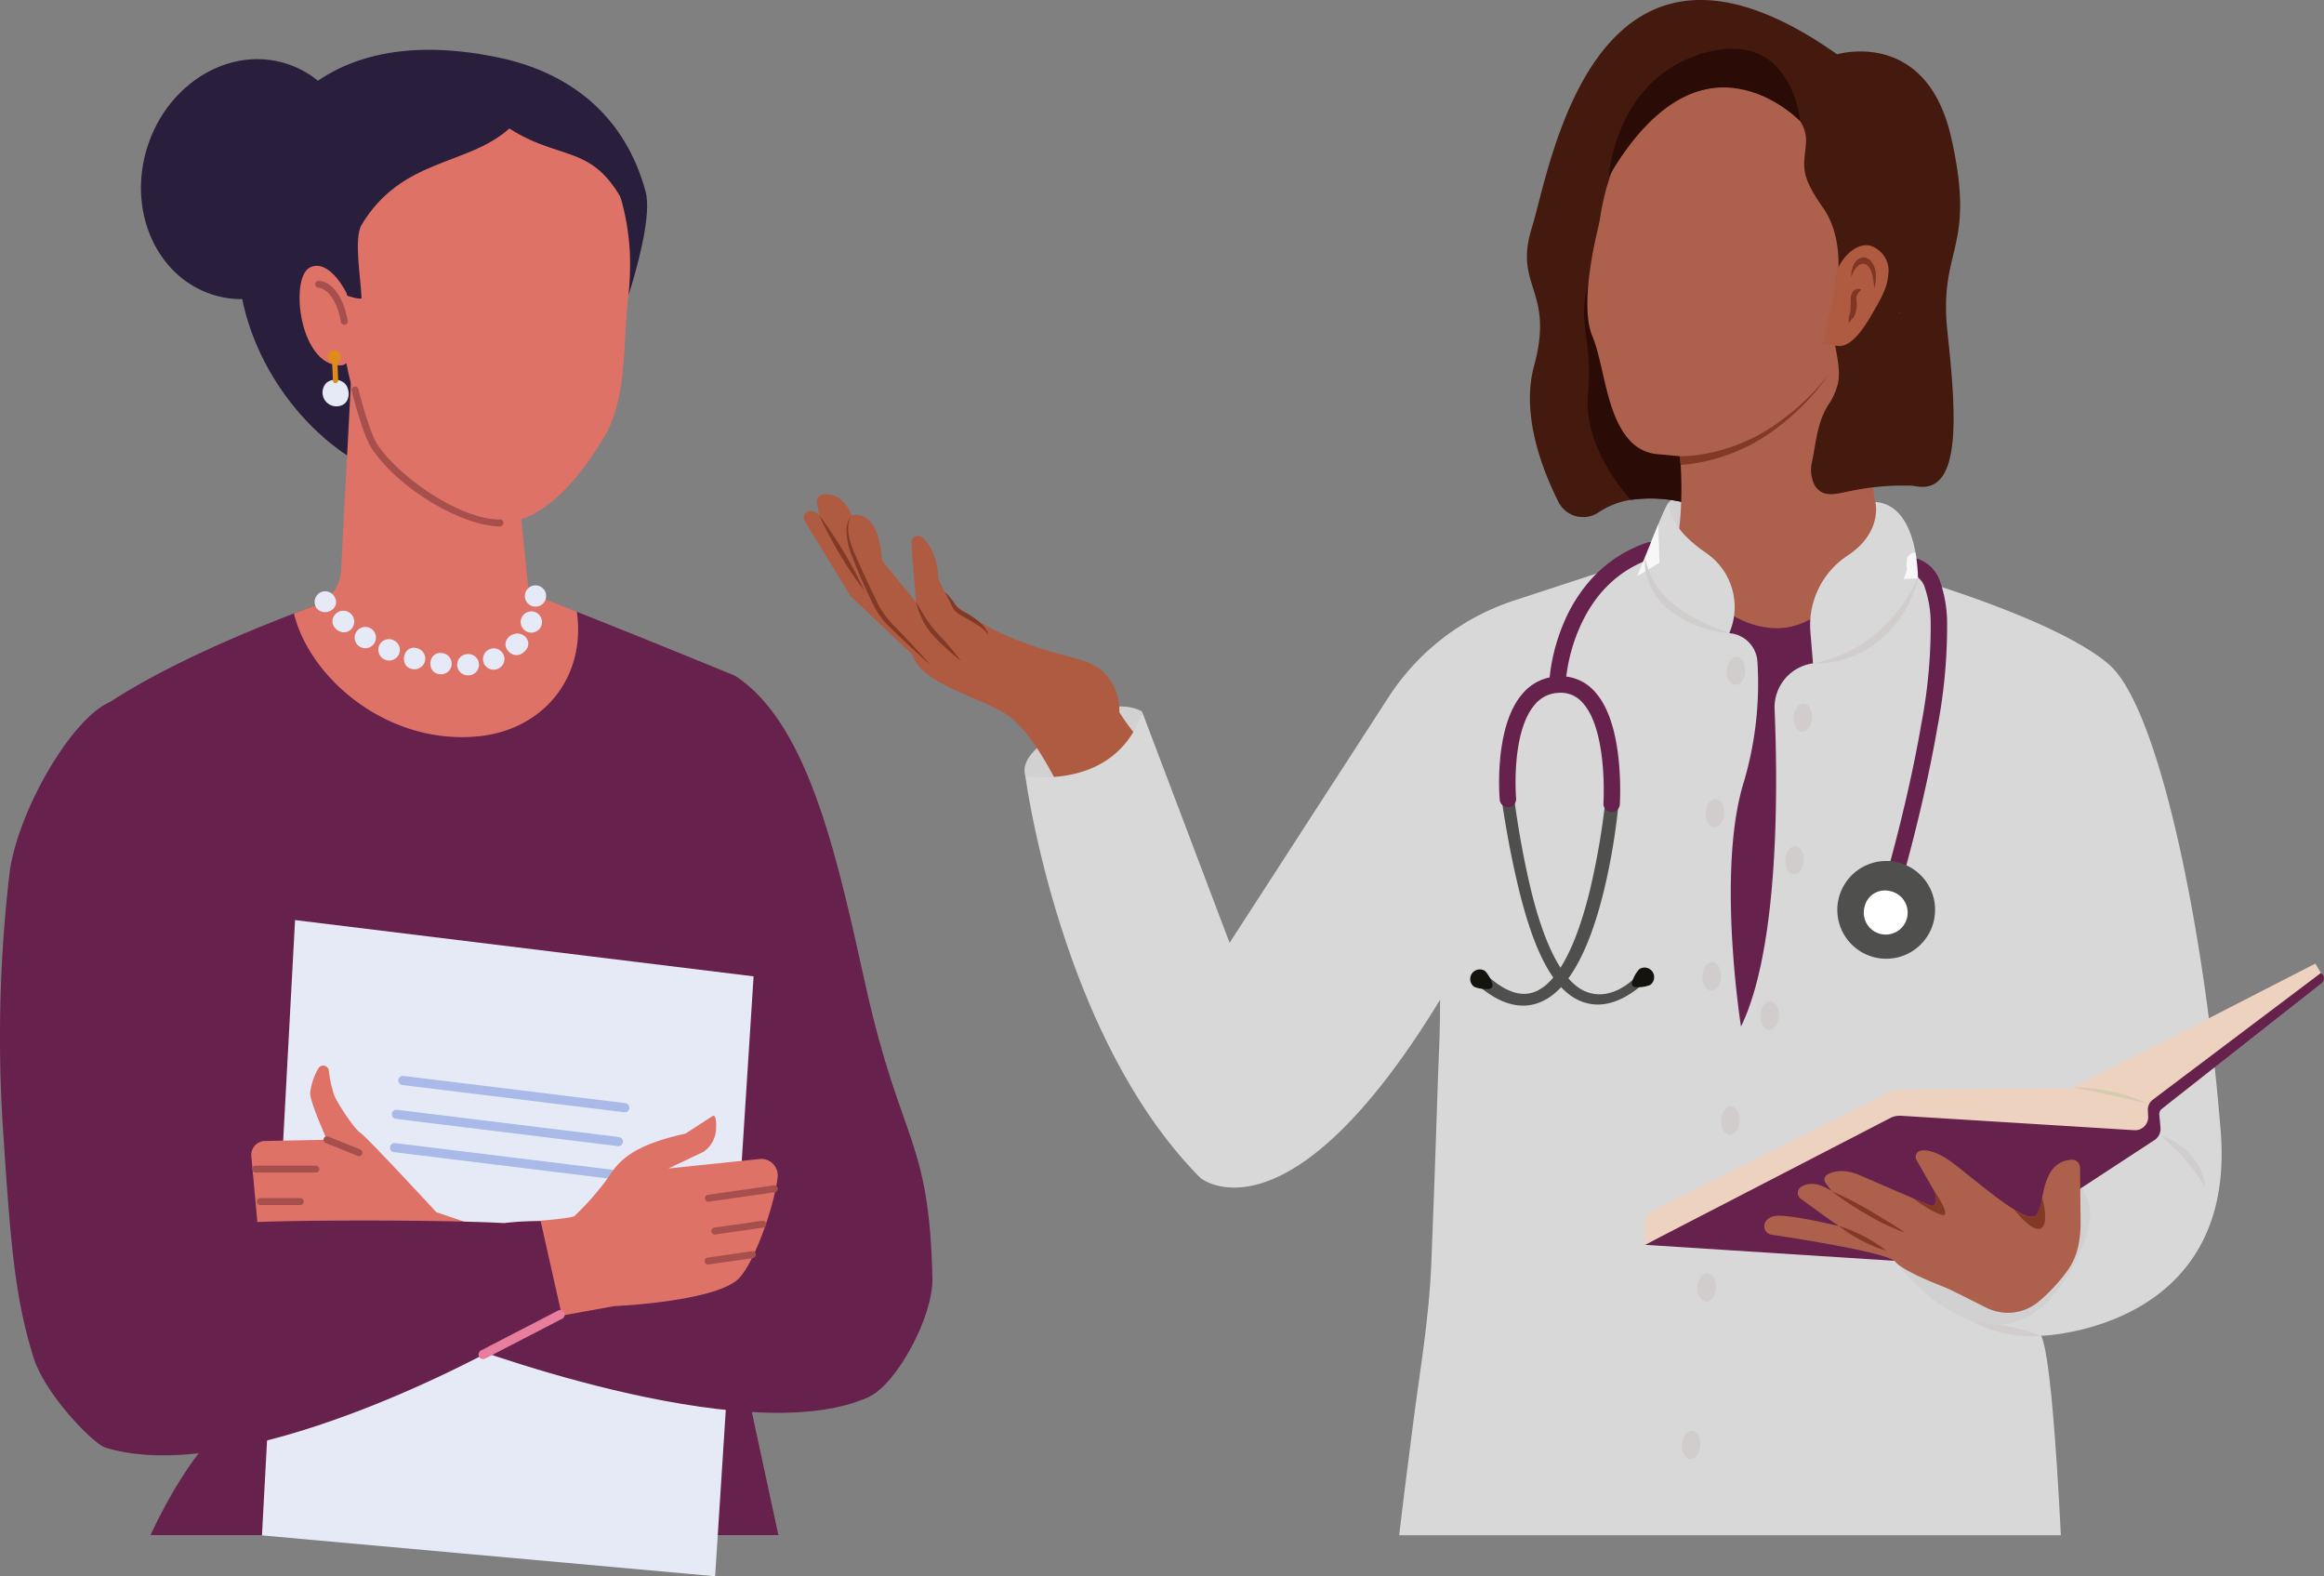 <svg xmlns="http://www.w3.org/2000/svg" xmlns:xlink="http://www.w3.org/1999/xlink" width="361.332" height="245.02" viewBox="0 0 361.332 245.02">
  <rect x="0" y="0" width="361.332" height="245.02" fill="#808080" stroke="none"/>
  <defs>
    <clipPath id="clip-path">
      <rect id="Rectangle_1414" data-name="Rectangle 1414" width="361.332" height="245.02" fill="none"/>
    </clipPath>
  </defs>
  <g id="Group_1135" data-name="Group 1135" transform="translate(0 -0.004)">
    <g id="Group_1134" data-name="Group 1134" transform="translate(0 0.004)" clip-path="url(#clip-path)">
      <path id="Path_912" data-name="Path 912" d="M2826.584,887.658a.817.817,0,0,0,.933-.605c.027-.106,2.719-10.777,4.509-21.869a107.729,107.729,0,0,0,1.609-16.078c.016-5.486-.894-8.745-2.782-9.966a.819.819,0,0,0-.885,1.377c.938.606,2.051,2.586,2.033,8.583a106.22,106.22,0,0,1-1.588,15.821c-1.779,11.021-4.453,21.621-4.48,21.727a.819.819,0,0,0,.591,1l.06.013" transform="translate(-2532.057 -751.766)" fill="#1a1a1a"/>
      <path id="Path_913" data-name="Path 913" d="M2493.423,726.239s1.4-2.317,6.629-2.865.547,15.851.547,15.851-8.879-8.108-7.176-12.986" transform="translate(-2233.95 -648.142)" fill="#d1d1d1"/>
      <path id="Path_914" data-name="Path 914" d="M2343.444,75.569c-9.614-1.925-7.6-2.265-16.321,5.1L2308.565,78.4s-.229-.074-.637-.18a22.117,22.117,0,0,0-8.682-.518,12.214,12.214,0,0,0-5,1.94,4.3,4.3,0,0,1-6.289-1.675c-2.653-5.3-5.777-13.692-3.762-21.082,3.242-11.89-3.241-12.23-.335-21.515s9.6-53.624,47.449-26.925c0,0,13.847-4.143,17.726,12.884,4.024,17.665-2.012,16.985-.559,30.347s2.164,25.333-5.031,23.893" transform="translate(-2045.681 -0.004)" fill="#44190e"/>
      <path id="Path_915" data-name="Path 915" d="M2391.779,433.612c-.447,1.246-5.7,16.533-5.925,17.1a5.634,5.634,0,0,1-1.308,1.292,22.118,22.118,0,0,0-8.682-.518c-.025-.032-.048-.063-.071-.1,0,0-7.378-7.7-6.6-16.306s-1.677-11.1,0-16.872,23.029,14.154,22.582,15.4" transform="translate(-2122.3 -373.786)" fill="#2b0b06"/>
      <path id="Path_916" data-name="Path 916" d="M2423.917,197.614c-22.688,12.722-36.195,5.416-38.721,1.436a4.226,4.226,0,0,1-.276-4.392c3.474-5.505,3.229-15.523,3.009-19.144-.052-.854-.1-1.352-.1-1.352l-3.533-.325a6.5,6.5,0,0,1-3.926-1.77c-4.075-3.933-4.278-12.062-6.18-16.588-1.84-4.38.1-13.514.852-16.612.162-.673.3-1.353.407-2.037,2.647-16.943,14.112-20.807,14.5-20.871,48.294-7.927,28.737,50.563,28.737,50.563-4.743,11.827,5.23,31.092,5.23,31.092" transform="translate(-2126.62 -103.24)" fill="#ad604b"/>
      <path id="Path_917" data-name="Path 917" d="M2444.38,88.607s2.459-8.832-1.677-14.721c-3.9-5.545-2.877-6.565-2.661-10.147a5.341,5.341,0,0,0-1.92-4.439c-4.513-3.722-16.4-10.428-28.286,8.925l5.925-20.269s35.55-10.191,40.916,21.628-12.3,19.024-12.3,19.024" transform="translate(-2159.25 -41.577)" fill="#44190e"/>
      <path id="Path_918" data-name="Path 918" d="M2535.167,558.457a36.111,36.111,0,0,1-7.118,7.653,28.669,28.669,0,0,1-14.729,6.443c-.282.027-.909.077-1.247.108-.052-.854-.1-1.352-.1-1.352.307-.01.965-.037,1.24-.046s.981-.088,1.26-.112a28.17,28.17,0,0,0,13.276-5.447,35.8,35.8,0,0,0,7.422-7.247" transform="translate(-2250.763 -500.386)" fill="#823926"/>
      <path id="Path_919" data-name="Path 919" d="M2435.272,84.038s-15.539-16.306-29.737,8.606c0,0,.9-14.6,13.862-18.91,14.645-4.869,15.874,10.3,15.874,10.3" transform="translate(-2155.397 -65.203)" fill="#2b0b06"/>
      <path id="Path_920" data-name="Path 920" d="M2489.993,905.082s8.879,7.377,16.663-.427l3.466,38.164s-8.392,25.24-9,26.337-11.615,15.3-12.709,13.656-8.149-16.7-7.723-22.009-1.825-27.13,1.216-32.19,8.088-23.533,8.088-23.533" transform="translate(-2222.372 -810.585)" fill="#66214c"/>
      <path id="Path_921" data-name="Path 921" d="M1550.129,1056.821s-3.588-2.317-9.365,1.036-9.73,5.914-8.757,9.084,14.777,3.414,14.777,3.414Z" transform="translate(-1372.57 -946.229)" fill="#d1d1d1"/>
      <path id="Path_922" data-name="Path 922" d="M2725.595,440.929c-.035-.249-4.226-.169-4.508-.164a40.5,40.5,0,0,0-7.293.9c-1.894.379-4,1.065-5.239-1.009a5.383,5.383,0,0,1-.338-3.794c.584-2.977.8-5.884,2.411-8.55a10.153,10.153,0,0,0,1.611-3.595c.415-2.454-.48-5.007-.7-7.444a27.055,27.055,0,0,1,.029-4.976c.841-8.812,9.245-2.527,9.578-1.658s4.446,30.289,4.446,30.289" transform="translate(-2426.44 -365.268)" fill="#44190e"/>
      <path id="Path_923" data-name="Path 923" d="M1253.108,775.955s-4.481,7.486-11.787,8.187c0,0-3.542-7.491-7.361-10.545s-13.875-4.942-15.359-9.822l-9.567-9.067L1201.9,743.04a1.043,1.043,0,0,1,1.134-1.564,2.417,2.417,0,0,1,1.1.634l-.354-1.975a1.041,1.041,0,0,1,.816-1.213c1.193-.224,3.224-.024,4.612,3.235,0,0,4.109-1.492,4.7,6.985l5.283,6.5-.72-9.17a1.033,1.033,0,0,1,1.693-.884c1.108.932,2.339,2.78,2.516,6.419l.973,2.018a9.437,9.437,0,0,0,2.911,2.992c4.025,3.056,8.971,4.884,13.736,6.348,2.492.766,5.907,1.251,7.917,2.989a8.577,8.577,0,0,1,2.6,6.409,37.687,37.687,0,0,0,2.287,3.194" transform="translate(-1076.776 -662.028)" fill="#af5b41"/>
      <path id="Path_924" data-name="Path 924" d="M2727.114,373.031a6.021,6.021,0,0,1,.533-3.143c.815-1.7,2.858-3.738,4.906-3.23a4.117,4.117,0,0,1,2.831,3.832c-.11,1.939-.439,3.013-1.868,5.55-1.5,2.657-3.553,6.307-5.936,6.218,0,0-.037,0-2.468-.4Z" transform="translate(-2441.743 -328.461)" fill="#af5b41"/>
      <path id="Path_925" data-name="Path 925" d="M2765.8,432.021c-.367.434-.814.755-.748,1.505a4.537,4.537,0,0,1-.323,2.627c-.289.474-.6.6-.847,1.116a3.386,3.386,0,0,1,.222-1.71,20.143,20.143,0,0,0,.062-2.178c.092-1.179.891-1.725,1.634-1.361" transform="translate(-2476.429 -386.998)" fill="#7f3622"/>
      <path id="Path_926" data-name="Path 926" d="M2771.582,389.64c-.186-1.351-.279-3.084-1.266-3.683-1.008-.507-1.914.671-2.312,1.936-.117-1.246.518-2.708,1.514-2.976,1.105-.393,2.129.86,2.273,2.289a6.668,6.668,0,0,1-.209,2.433" transform="translate(-2480.161 -344.827)" fill="#7f3622"/>
      <path id="Path_927" data-name="Path 927" d="M1674.618,911.068h19.644c-.693-13.636-1.724-28.2-3.055-31,0,0,30.345-.854,27.913-31.7s-9.487-65.843-17.392-72.671c-6.448-5.568-22.117-10.813-27.677-12.557a3,3,0,0,1-2.091-2.6c-.295-3.334-1.516-9.723-6.536-10.083,0,0,1.2,4.7-4.312,8.319a12.96,12.96,0,0,0-5.79,11.9l.4,4.865a6.906,6.906,0,0,0-5.969,7.145c.5,11.756.769,36.978-5.221,49.309,0,0-3.771-23.716.3-37.555a53.919,53.919,0,0,0,2.246-19.243,4.73,4.73,0,0,0-4.375-4.35,10.187,10.187,0,0,0-3.584-12.462c-2.968-2.028-5.728-4.744-5.811-7.87-.343.129-2.039,4.33-3.015,6.811a4.083,4.083,0,0,1-2.526,2.385l-18.542,6.07a36.92,36.92,0,0,0-19.507,15.034l-24.7,38.165-13.621-35.97s-2.372,11.584-18.122,10.12c0,0,5.351,40.481,27.243,62.429,0,0,13.568,11.1,37.224-27.731,0,2.06-.051,5.258-.125,7.007q-.182,4.34-.319,8.68c-.273,8.32-.583,16.909-.922,25.33-.342,8.481-1.767,16.619-2.846,25.027-.734,5.727-1.471,11.455-2.144,17.191h83.227Z" transform="translate(-1373.842 -672.423)" fill="#d8d8d8"/>
      <path id="Path_928" data-name="Path 928" d="M2833.9,1763.445s16.663,22.252,28.095-.183-25.419-11.279-25.419-11.279Z" transform="translate(-2539.218 -1567.319)" fill="#d1d1d1"/>
      <path id="Path_929" data-name="Path 929" d="M2459.62,1496.847l39.041,2.5,18.913-4.877,21.149-13.837a2.1,2.1,0,0,0,1.043-2.019l-.185-1.979a1.063,1.063,0,0,1,.4-.934l24.856-19.555a.923.923,0,0,0-.029-1.471l-.106-.076-37.642,18.838-28.034.975Z" transform="translate(-2203.857 -1303.343)" fill="#66214c"/>
      <path id="Path_930" data-name="Path 930" d="M2459.62,1480.881v3.358l38.141-19.716a3.169,3.169,0,0,1,1.653-.348l36.275,2.245a2.039,2.039,0,0,0,2.16-2.125l-.043-1a1.918,1.918,0,0,1,.761-1.613l26.135-19.7-.851-1.463-37.157,19.061a2.749,2.749,0,0,1-1.224.3l-26.648.292a2.15,2.15,0,0,0-.938.227l-37.071,18.539a2.16,2.16,0,0,0-1.193,1.933" transform="translate(-2203.857 -1290.735)" fill="#edd2bf"/>
      <path id="Path_931" data-name="Path 931" d="M3110.974,1628c-3.832-.829-7.8-1.8-11.655-2.492a28.539,28.539,0,0,1,11.655,2.492" transform="translate(-2777.038 -1456.471)" fill="#d3ccae"/>
      <path id="Path_932" data-name="Path 932" d="M2687.062,1730.812a18.245,18.245,0,0,1-.31,3.556,10.262,10.262,0,0,1-1.9,4.3,26.6,26.6,0,0,1-4.469,4.729,7.48,7.48,0,0,1-7.992.8l-4.875-2.443q-1.027-.515-2.1-.935c-1.938-.761-6.141-2.512-7.161-3.768-1.12-1.377-14.8-3.523-19.234-4.187a1.339,1.339,0,0,1-.884-2.118,2.1,2.1,0,0,1,1.206-.768c1.946-.488,10.52,1.646,10.155,1.524-.274-.091-4.066-2.855-5.948-4.233a1.125,1.125,0,0,1,.1-1.877c.936-.549,2.472-.815,4.7.684l-.936-1.25a.9.9,0,0,1,.269-1.321c.892-.505,2.56-.972,5.106.133,2.328,1.011,5.689,2.459,8.143,3.515l2.684,1.154a.693.693,0,0,0,.949-.48,3.3,3.3,0,0,0-.584-2.3l0,0c-.878-1.561-1.861-3.279-2.433-4.276a.987.987,0,0,1,.707-1.467c1.014-.157,2.76.179,5.558,2.389,3.07,2.426,6.42,5.24,8.914,6.767,1.7,1.044,3.01,1.486,3.553.793a6.961,6.961,0,0,0,.787-2.542c.5-2.509,1.168-5.781,4.6-5.988a1.234,1.234,0,0,1,1.311,1.218Z" transform="translate(-2363.574 -1540.929)" fill="#ad604b"/>
      <path id="Path_933" data-name="Path 933" d="M1376.573,909.357a37.8,37.8,0,0,1-4.28-3.912,11.4,11.4,0,0,1-1.667-2.442,16.679,16.679,0,0,1-1.025-2.749c.274.4.519.824.767,1.241a19.546,19.546,0,0,0,2.451,3.47,44.623,44.623,0,0,1,3.755,4.393" transform="translate(-1227.183 -806.641)" fill="#823926"/>
      <path id="Path_934" data-name="Path 934" d="M1224.793,770.129a65.95,65.95,0,0,1,7.009,11.733,56.613,56.613,0,0,1-3.807-5.681,57.406,57.406,0,0,1-3.2-6.052" transform="translate(-1097.433 -690.048)" fill="#823926"/>
      <path id="Path_935" data-name="Path 935" d="M1266.541,770.587c-1.12,1.63-.347,4.037.354,5.7.558,1.323,1.152,2.628,1.762,3.93.485,1.042.974,2.083,1.477,3.118a14.929,14.929,0,0,0,1.681,2.922,12.45,12.45,0,0,0,1.1,1.269c2,2.065,3.968,4.15,5.869,6.31-2.157-1.9-4.241-3.868-6.3-5.863a12.233,12.233,0,0,1-2.191-2.762c-.258-.431-.569-1.1-.793-1.564-.986-2.09-1.948-4.192-2.773-6.356a11.6,11.6,0,0,1-1-4.257,3.6,3.6,0,0,1,.818-2.449" transform="translate(-1134.107 -690.458)" fill="#823926"/>
      <path id="Path_936" data-name="Path 936" d="M1412.5,884.7a8.651,8.651,0,0,1,1.593,1.912,2.819,2.819,0,0,0,.323.449,4.7,4.7,0,0,0,1.418.917c1.262.718,3.121,1.935,3.487,3.438a6.1,6.1,0,0,0-1.773-1.584c-.663-.437-1.353-.837-2.053-1.225-.266-.154-.546-.29-.809-.449a2.749,2.749,0,0,1-1.016-1.139c-.342-.782-.757-1.534-1.169-2.319" transform="translate(-1265.622 -792.708)" fill="#823926"/>
      <path id="Path_937" data-name="Path 937" d="M2960.743,1978.417a19.208,19.208,0,0,1-5.438-.367,17.346,17.346,0,0,1-5.157-1.781,33.308,33.308,0,0,1,5.374.678,28.716,28.716,0,0,1,5.221,1.469" transform="translate(-2643.378 -1770.769)" fill="#d1cdcd"/>
      <path id="Path_938" data-name="Path 938" d="M3238.353,1706.452a25.845,25.845,0,0,0-3.894-5.224c-.923-.969-1.885-1.794-2.887-2.732,3.393.849,6.657,4.384,6.781,7.956" transform="translate(-2895.539 -1521.879)" fill="#d1cdcd"/>
      <path id="Path_939" data-name="Path 939" d="M2684.668,1054.136c-.066,1.216-.765,2.166-1.562,2.122s-1.389-1.064-1.323-2.279.765-2.166,1.562-2.122,1.389,1.064,1.323,2.279" transform="translate(-2402.914 -942.479)" fill="#d1cdcd"/>
      <path id="Path_940" data-name="Path 940" d="M2584.665,983.78c-.066,1.215-.765,2.166-1.562,2.122s-1.389-1.064-1.323-2.279.765-2.166,1.562-2.122,1.389,1.064,1.323,2.279" transform="translate(-2313.31 -879.439)" fill="#d1cdcd"/>
      <path id="Path_941" data-name="Path 941" d="M2553.085,1196.6c-.066,1.215-.765,2.166-1.562,2.122s-1.389-1.064-1.323-2.28.765-2.166,1.562-2.122,1.389,1.064,1.323,2.279" transform="translate(-2285.014 -1070.133)" fill="#d1cdcd"/>
      <path id="Path_942" data-name="Path 942" d="M2672.386,1266.96c-.066,1.215-.765,2.166-1.562,2.122s-1.389-1.064-1.323-2.279.765-2.166,1.562-2.122,1.389,1.064,1.323,2.279" transform="translate(-2391.91 -1133.172)" fill="#d1cdcd"/>
      <path id="Path_943" data-name="Path 943" d="M2634.958,1499.132c-.066,1.215-.765,2.166-1.562,2.122s-1.389-1.064-1.323-2.279.765-2.166,1.562-2.122,1.389,1.064,1.323,2.279" transform="translate(-2358.374 -1341.202)" fill="#d1cdcd"/>
      <path id="Path_944" data-name="Path 944" d="M2548.406,1440.5c-.066,1.215-.765,2.166-1.562,2.122s-1.389-1.064-1.323-2.279.765-2.166,1.562-2.122,1.389,1.064,1.323,2.279" transform="translate(-2280.822 -1288.67)" fill="#d1cdcd"/>
      <path id="Path_945" data-name="Path 945" d="M2576.478,1656.259c-.066,1.215-.765,2.166-1.562,2.122s-1.389-1.064-1.323-2.279.765-2.166,1.562-2.122,1.389,1.064,1.323,2.28" transform="translate(-2305.974 -1481.99)" fill="#d1cdcd"/>
      <path id="Path_946" data-name="Path 946" d="M2540.824,1906.02c-.066,1.215-.765,2.166-1.562,2.122s-1.389-1.064-1.323-2.28.765-2.166,1.562-2.122,1.389,1.064,1.323,2.279" transform="translate(-2274.028 -1705.78)" fill="#d1cdcd"/>
      <path id="Path_947" data-name="Path 947" d="M2517.45,2141.068c-.09,1.214-.808,2.15-1.6,2.091s-1.368-1.092-1.277-2.306.808-2.15,1.6-2.091,1.367,1.092,1.277,2.306" transform="translate(-2253.084 -1916.362)" fill="#d1cdcd"/>
      <path id="Path_948" data-name="Path 948" d="M2317.618,833.426h-.057a1.279,1.279,0,0,1-1.22-1.335,29.277,29.277,0,0,1,2.158-9,24.121,24.121,0,0,1,4.556-7.249,20.477,20.477,0,0,1,8.566-5.513,1.28,1.28,0,0,1,.814,2.427c-5.323,1.8-9.218,5.6-11.577,11.314a26.958,26.958,0,0,0-1.966,8.134,1.279,1.279,0,0,1-1.275,1.224" transform="translate(-2075.476 -726.005)" fill="#66214c"/>
      <path id="Path_949" data-name="Path 949" d="M2259.976,1219.516a6.993,6.993,0,0,1-2.7-.543c-4.192-1.734-7.232-7.646-9.631-17.573-1.737-7.185-2.629-13.785-2.653-14.062-.058-.67.284-.5.952-.561s.992.225,1.051.894a140.878,140.878,0,0,0,2.562,13.94c2.174,8.983,5.112,14.47,8.494,15.869,2.073.857,4.583.555,7.268-1.717.512-.434,1.082-.754,1.514-.24s.519.525.007.958c-2.388,2.02-4.688,3.034-6.869,3.034" transform="translate(-2011.546 -1063.364)" fill="#4f4f4d"/>
      <path id="Path_950" data-name="Path 950" d="M2451.207,783.878l-3.284,8.047,3.466-2.073Z" transform="translate(-2193.377 -702.367)" fill="#f7f7f7"/>
      <path id="Path_951" data-name="Path 951" d="M2214.81,1217.246c-2.181,0-4.48-1.014-6.868-3.034a.881.881,0,0,1-.069-1.412c.433-.514,1.274-.276,1.787.158,2.685,2.271,5,2.959,7.071,2.1,3.382-1.4,6.319-6.886,8.494-15.869a116.156,116.156,0,0,0,2.391-13.88c.059-.67.479-1.316,1.147-1.257s1.032.284.973.954a101.183,101.183,0,0,1-2.3,14.124c-2.4,9.926-5.741,15.839-9.934,17.573a7,7,0,0,1-2.7.543" transform="translate(-1978.001 -1060.926)" fill="#4f4f4d"/>
      <path id="Path_952" data-name="Path 952" d="M2258.949,1032.115l-.084,0a1.279,1.279,0,0,1-1.191-1.361c.009-.141.691-11.593-3.371-15.772a4.413,4.413,0,0,0-3.51-1.4,5.027,5.027,0,0,0-3.751,1.788c-3.785,4.3-2.957,14.491-2.948,14.594a1.277,1.277,0,1,1-2.544.222c-.041-.462-.933-11.382,3.575-16.506a7.555,7.555,0,0,1,5.57-2.656,6.926,6.926,0,0,1,5.44,2.172c2.079,2.14,3.4,5.8,3.914,10.88a45.459,45.459,0,0,1,.175,6.844,1.278,1.278,0,0,1-1.273,1.2" transform="translate(-2008.374 -905.886)" fill="#66214c"/>
      <path id="Path_953" data-name="Path 953" d="M2472.426,845.449c-5.248-.355-11.552-3.545-12.9-9.029a8.2,8.2,0,0,1-.2-2.707,13.711,13.711,0,0,0,.664,2.252c2.072,5.161,7.542,7.65,12.441,9.484" transform="translate(-2203.559 -747.02)" fill="#d1cdcd"/>
      <path id="Path_954" data-name="Path 954" d="M2442.706,1448.952a1.494,1.494,0,0,0-1.686-2.466,5.211,5.211,0,0,0-1.132,2.017.576.576,0,0,0,.532.779,5.184,5.184,0,0,0,2.285-.33" transform="translate(-2186.144 -1295.839)" fill="#14130e"/>
      <path id="Path_955" data-name="Path 955" d="M2198.663,1451.723a1.494,1.494,0,0,1,1.686-2.466,5.215,5.215,0,0,1,1.132,2.017.576.576,0,0,1-.533.779,5.188,5.188,0,0,1-2.285-.33" transform="translate(-1969.454 -1298.322)" fill="#14130e"/>
      <path id="Path_956" data-name="Path 956" d="M2824.648,884.8a1.279,1.279,0,0,1-1.228-1.634c.031-.109,3.159-11.085,5.078-22.277a81,81,0,0,0,1.467-15.772,17.243,17.243,0,0,0-.867-5.334,3.2,3.2,0,0,0-1.819-2.144,1.28,1.28,0,0,1,.778-2.439,5.624,5.624,0,0,1,3.426,3.668,19.706,19.706,0,0,1,1.034,6.161,83.558,83.558,0,0,1-1.505,16.31c-1.943,11.328-5.1,22.422-5.137,22.533a1.278,1.278,0,0,1-1.227.927" transform="translate(-2529.783 -748.301)" fill="#66214c"/>
      <path id="Path_957" data-name="Path 957" d="M2848.431,830.129a26.186,26.186,0,0,0-.358-3.78c-.25-.732-1.284.427-1.284.427a4.278,4.278,0,0,0-.122,1.646c.183.366-.487,1.768-.487,1.768Z" transform="translate(-2550.221 -740.205)" fill="#f7f7f7"/>
      <path id="Path_958" data-name="Path 958" d="M2727.125,863.028a17.312,17.312,0,0,1-8.139,11.288l-.79.432c-.114.058-.372.173-.489.23a15.827,15.827,0,0,1-2.349.876,16.018,16.018,0,0,1-3.15.534c-.468.038-.942.023-1.41.023a22.546,22.546,0,0,0,8.479-3.574,25.2,25.2,0,0,0,7.849-9.808" transform="translate(-2428.916 -773.287)" fill="#d1cdcd"/>
      <path id="Path_959" data-name="Path 959" d="M2747.246,1293.318a7.6,7.6,0,1,0,8.8-6.183,7.617,7.617,0,0,0-8.8,6.183" transform="translate(-2461.47 -1153.188)" fill="#4f4f4d"/>
      <path id="Path_960" data-name="Path 960" d="M2787.683,1333.873a3.413,3.413,0,1,0,3.864-2.4,3.23,3.23,0,0,0-3.864,2.4" transform="translate(-2497.77 -1192.972)" fill="#fff"/>
      <path id="Path_961" data-name="Path 961" d="M2738.575,1780.577a54.6,54.6,0,0,1,7.261,3.831c1.4.866,2.834,1.651,4.172,2.632a33.939,33.939,0,0,1-4.516-2.011c-.358-.2-1.075-.605-1.428-.812a50.4,50.4,0,0,1-5.489-3.64" transform="translate(-2453.805 -1595.425)" fill="#823926"/>
      <path id="Path_962" data-name="Path 962" d="M2749.687,1832.757a23.21,23.21,0,0,1,7.358,3.841,20.007,20.007,0,0,1-3.852-1.588,20.247,20.247,0,0,1-3.507-2.253" transform="translate(-2463.761 -1642.179)" fill="#823926"/>
      <path id="Path_963" data-name="Path 963" d="M2864.383,1779.594c-1.129,0-4.351-2.309-4.81-2.643l2.684,1.154a.693.693,0,0,0,.949-.48,3.3,3.3,0,0,0-.584-2.3c.09.129,2.959,4.265,1.762,4.265" transform="translate(-2562.221 -1590.723)" fill="#823926"/>
      <path id="Path_964" data-name="Path 964" d="M3015.416,1796c-1.1.285-2.9-1.665-3.978-2.988,1.7,1.043,3.01,1.486,3.552.793a6.958,6.958,0,0,0,.788-2.542l.044,0s1.237,4.315-.406,4.742" transform="translate(-2698.294 -1604.996)" fill="#823926"/>
      <path id="Path_965" data-name="Path 965" d="M355.937,109.452c1.317,16.365,15.859,32.412,30.026,32.412s26.52-15.332,31.123-31.091c1.114-3.813,3.012-10.913,2.093-14.3-3.313-12.207-12.221-18.6-22.875-20.825-32.412-6.761-41.758,16.5-40.366,33.8" transform="translate(-318.807 -66.708)" fill="#291e3b"/>
      <path id="Path_966" data-name="Path 966" d="M255.182,997.544c-2.577-11.962-4.293-19.883-4.293-19.883,19.976-33.946,10.461-71.243-2.455-113.7-24.114-9.884-30.173-12.1-30.173-12.1L201.085,847s-32.883,9.618-50.711,21.628c-4.905,48.293,19.817,110.742,19.817,110.742s-6.154,4.268-12.63,18.175Z" transform="translate(-134.16 -758.922)" fill="#66214c"/>
      <path id="Path_967" data-name="Path 967" d="M391.673,1471.06l70.458,6.35,5.983-93.251-71.294-8.747Z" transform="translate(-350.945 -1232.39)" fill="#e6eaf7"/>
      <path id="Path_968" data-name="Path 968" d="M630.7,1613.984a.719.719,0,0,1-.087-.005l-34.5-4.233a.712.712,0,0,1-.62-.792.719.719,0,0,1,.792-.619l34.505,4.233a.711.711,0,0,1-.086,1.417" transform="translate(-533.56 -1441.087)" fill="#a9b9e8"/>
      <path id="Path_969" data-name="Path 969" d="M621.092,1664.622a.743.743,0,0,1-.087-.005l-34.505-4.233a.711.711,0,1,1,.173-1.412l34.5,4.233a.711.711,0,0,1-.086,1.417" transform="translate(-524.953 -1486.46)" fill="#a9b9e8"/>
      <path id="Path_970" data-name="Path 970" d="M618.275,1714.4a.745.745,0,0,1-.087-.005l-34.505-4.233a.711.711,0,1,1,.173-1.412l34.5,4.233a.711.711,0,0,1-.086,1.417" transform="translate(-522.429 -1531.061)" fill="#a9b9e8"/>
      <path id="Path_971" data-name="Path 971" d="M717.766,1010.119c11.759,7.6,16.14,29.553,20.434,48.711,5.371,23.961,9.795,23.179,10.259,44.962.128,5.975-5.563,16.472-9.915,18.453-19.295,8.782-65.017-8.819-65.017-8.819,1.422-7.348,3.348-14.815,4.059-17.66,0,0,25.428,1.278,48.315,2.2,3.031-21.217-5.241-41.114-5.241-41.114Z" transform="translate(-603.491 -905.082)" fill="#66214c"/>
      <path id="Path_972" data-name="Path 972" d="M467.947,616.258c-13.931,1.281-26-8.965-28.489-19.119,1.14-.438,2.264-.868,3.363-1.272a6.087,6.087,0,0,0,3.966-5.387l1.6-30.464,25.424,12.8,2.049,19.979a2.036,2.036,0,0,0,.719,1.363,2.065,2.065,0,0,0,1.041.488c.132.017.273.041.421.066.967.38,2.677,1.049,5.4,2.14,1.471,10.039-5.04,18.442-15.492,19.409" transform="translate(-393.761 -501.782)" fill="#de7266"/>
      <path id="Path_973" data-name="Path 973" d="M404.488,1615.784s-10.963-11.852-11.793-12.326-3.245-4.054-4.03-5.689a17.719,17.719,0,0,1-.894-4.009.882.882,0,0,0-1.649-.3,9.728,9.728,0,0,0-1.25,3.773c-.084,1.322,2.608,7.289,2.608,7.289l-9.64.191a2.171,2.171,0,0,0-2.119,2.368l1.105,12.078a4.37,4.37,0,0,0,4.085,3.964l13.68.838a9.377,9.377,0,0,1,6.621,2.88l6.061,5.328,3.507-14.251Z" transform="translate(-336.644 -1427.352)" fill="#de7266"/>
      <path id="Path_974" data-name="Path 974" d="M489.225,1701.756a.541.541,0,0,1-.2-.039l-4.978-2.015a.537.537,0,0,1,.4-1l4.979,2.015a.537.537,0,0,1-.2,1.035" transform="translate(-433.411 -1522.032)" fill="#a64f4c"/>
      <path id="Path_975" data-name="Path 975" d="M386.912,1743.627h-9.378a.537.537,0,1,1,0-1.074h9.378a.537.537,0,1,1,0,1.074" transform="translate(-337.794 -1561.354)" fill="#a64f4c"/>
      <path id="Path_976" data-name="Path 976" d="M390.739,1792.068h-6.222a.537.537,0,1,1,0-1.074h6.222a.537.537,0,1,1,0,1.074" transform="translate(-344.052 -1604.758)" fill="#a64f4c"/>
      <path id="Path_977" data-name="Path 977" d="M393.129,1840.5h-4.49a.537.537,0,1,1,0-1.074h4.49a.537.537,0,1,1,0,1.074" transform="translate(-347.744 -1648.152)" fill="#a64f4c"/>
      <path id="Path_978" data-name="Path 978" d="M712.645,1684.763s11.67-.691,12.243-1.265a42.92,42.92,0,0,0,5.2-5.924c1.485-2.237,3.2-4.931,12.026-6.855l4.273-2.768c.66-.218.487,2.145.487,2.145a4.492,4.492,0,0,1-1.959,3.454l-5.439,2.584,14.295-1.486a2.568,2.568,0,0,1,2.68,2.876c-.546,4.484-3.486,12.888-5.9,15.568-3.393,3.765-19.523,4.44-19.523,4.44l-21.725,3.936Z" transform="translate(-635.548 -1494.498)" fill="#de7266"/>
      <path id="Path_979" data-name="Path 979" d="M1054.682,1774.506a.537.537,0,0,1-.076-1.069l10.227-1.467a.537.537,0,1,1,.153,1.063l-10.227,1.467a.51.51,0,0,1-.078.006" transform="translate(-944.53 -1587.707)" fill="#a64f4c"/>
      <path id="Path_980" data-name="Path 980" d="M1064.188,1827.013a.537.537,0,0,1-.076-1.069l7.451-1.069a.537.537,0,1,1,.153,1.063l-7.451,1.069a.519.519,0,0,1-.078.006" transform="translate(-953.048 -1635.112)" fill="#a64f4c"/>
      <path id="Path_981" data-name="Path 981" d="M1054.007,1872.513a.537.537,0,0,1-.076-1.069l6.888-.988a.537.537,0,1,1,.152,1.063l-6.887.988a.527.527,0,0,1-.078.006" transform="translate(-943.926 -1675.952)" fill="#a64f4c"/>
      <path id="Path_982" data-name="Path 982" d="M34.01,1129.24c-3.868-11.979-.517-41.056-5.267-54.212-6.146-17.024-9.461-27.776-11.206-27.215-5.99,1.928-14.813,16.964-16.06,26.8a219.508,219.508,0,0,0-1.1,38.283c1.239,19.21,1.893,27.459,4.82,36.906,1.813,5.852,9.372,13.495,11.154,14.046,17.854,5.521,49.419-9.123,62.878-16.625,3.263-.728,8.484-2.33,8.484-2.33l-3.649-16.221a39.673,39.673,0,0,0-5.68.293c-9.408-.552-40.289-.6-44.372.273" transform="translate(-0.001 -938.838)" fill="#66214c"/>
      <path id="Path_983" data-name="Path 983" d="M211.8,101.93c-3.209,9.9,1.283,20.228,10.032,23.063s18.443-2.894,21.651-12.8S242.2,91.969,233.453,89.134s-18.443,2.894-21.651,12.8" transform="translate(-188.849 -79.216)" fill="#291e3b"/>
      <path id="Path_984" data-name="Path 984" d="M510.583,167.471c0,8.2,1.612,15.785,6.045,22.134,4.482,6.419,13.233,11.789,18.6,11.755,5.958-.037,11.3-5.331,16.08-13.146,3.713-6.076,3-14.211,3.81-21.377a49.26,49.26,0,0,0,.3-7.582c-.789-14.218-9.012-25.233-19.388-25.248-23.406-.034-25.45,16.975-25.45,33.464" transform="translate(-457.49 -120.072)" fill="#de7266"/>
      <path id="Path_985" data-name="Path 985" d="M548.757,599.656c-5.307,0-15.092-5.216-19.818-11.985-1.252-1.794-2.758-7.3-3.188-9.083a.537.537,0,1,1,1.044-.251c.525,2.182,1.954,7.184,3.025,8.719,3.654,5.235,12.895,11.526,18.926,11.526a.537.537,0,0,0,.056,0,.537.537,0,0,1,0,1.074h-.049" transform="translate(-471.068 -517.831)" fill="#a64f4c"/>
      <path id="Path_986" data-name="Path 986" d="M470.071,148.072c-1.494.262-7.648-2.556-7.887-3.994-3.04-18.319,17.748-30.813,30.925-30.609,7.965.123,17.095,8.092,19.465,23.5-5.571-13.749-10.548-9.6-19.525-15.325-6.543,5.855-16.683,4.53-22.969,14.956-1.26,2.089-.111,8.416-.01,11.472" transform="translate(-413.855 -101.668)" fill="#291e3b"/>
      <path id="Path_987" data-name="Path 987" d="M455.217,401.638s-2.62-5.434-5.668-4.013c-3.236,1.508-1.7,15.344,4.723,15.246,3.513-.054.945-11.233.945-11.233" transform="translate(-401.332 -356.066)" fill="#de7266"/>
      <path id="Path_988" data-name="Path 988" d="M485.606,568.02a2.181,2.181,0,0,0-2.616.077,2.156,2.156,0,0,0,2.134,3.58c1.8-.474,1.541-3.012.482-3.658" transform="translate(-432.231 -508.594)" fill="#e6eaf7"/>
      <path id="Path_989" data-name="Path 989" d="M492.149,523.928a1.08,1.08,0,0,0-1.3.039,1.067,1.067,0,0,0,1.057,1.773c.89-.235.763-1.491.239-1.811" transform="translate(-439.547 -469.27)" fill="#e08a1b"/>
      <path id="Path_990" data-name="Path 990" d="M475.752,426.63a.537.537,0,0,1-.528-.44c-.958-5.216-3.444-5.319-3.469-5.32a.541.541,0,0,1-.532-.537.533.533,0,0,1,.524-.537c.148-.012,3.4.032,4.535,6.2a.537.537,0,0,1-.432.625.552.552,0,0,1-.1.009" transform="translate(-422.223 -376.144)" fill="#a64f4c"/>
      <path id="Path_991" data-name="Path 991" d="M496.73,536.015a.413.413,0,0,1-.413-.41c-.009-1.061-.153-3.389-.154-3.412a.413.413,0,0,1,.386-.438.4.4,0,0,1,.438.387c.006.1.147,2.373.156,3.456a.413.413,0,0,1-.41.417Z" transform="translate(-444.569 -476.461)" fill="#e08a1b"/>
      <path id="Path_992" data-name="Path 992" d="M470.542,886.385a1.652,1.652,0,0,1,2.677-1.937c1.316,1.915-1.421,3.464-2.677,1.937" transform="translate(-421.314 -791.848)" fill="#e6eaf7"/>
      <path id="Path_993" data-name="Path 993" d="M517.983,919.522l.07,0a1.654,1.654,0,1,1,.1,3.3,1.653,1.653,0,0,1-.169-3.3m-4.007,3.13c-2.38,0-2.125-3.566.109-3.3l.087.01a1.653,1.653,0,0,1-.2,3.293m7.551-3.9.06-.024a1.653,1.653,0,0,1,1.257,3.056l-.094.038a1.652,1.652,0,0,1-1.223-3.07m-11.661,3.118c-2.556,0-1.979-3.891.344-3.271l.091.024a1.654,1.654,0,0,1-.435,3.247m-4.681-1.52a1.653,1.653,0,0,1,1.3-3.039l.064.028a1.653,1.653,0,0,1,.885,2.163,1.673,1.673,0,0,1-2.249.849m19.328-3.508.018-.017c1.862-1.573,4.186.854,2.306,2.368-1.6,1.5-3.9-.872-2.324-2.351M501.3,918.346a1.653,1.653,0,1,1,2.281-.511,1.653,1.653,0,0,1-2.281.511m25.169-4.442a1.652,1.652,0,0,1,3.058,1.252,1.652,1.652,0,1,1-3.058-1.252m-28.948-.578a1.694,1.694,0,0,1,2.546,2.234c-1.4,1.62-4.048-.546-2.546-2.234" transform="translate(-445.388 -817.841)" fill="#e6eaf7"/>
      <path id="Path_994" data-name="Path 994" d="M784.795,876.436a1.653,1.653,0,0,1,3.305,0,1.653,1.653,0,1,1-3.305,0" transform="translate(-703.188 -783.831)" fill="#e6eaf7"/>
      <path id="Path_995" data-name="Path 995" d="M716.244,1966.028a.711.711,0,0,1-.328-1.343l11.981-6.2a.711.711,0,1,1,.654,1.263l-11.981,6.2a.708.708,0,0,1-.326.08" transform="translate(-641.128 -1754.765)" fill="#e87d9d"/>
    </g>
  </g>
</svg>
